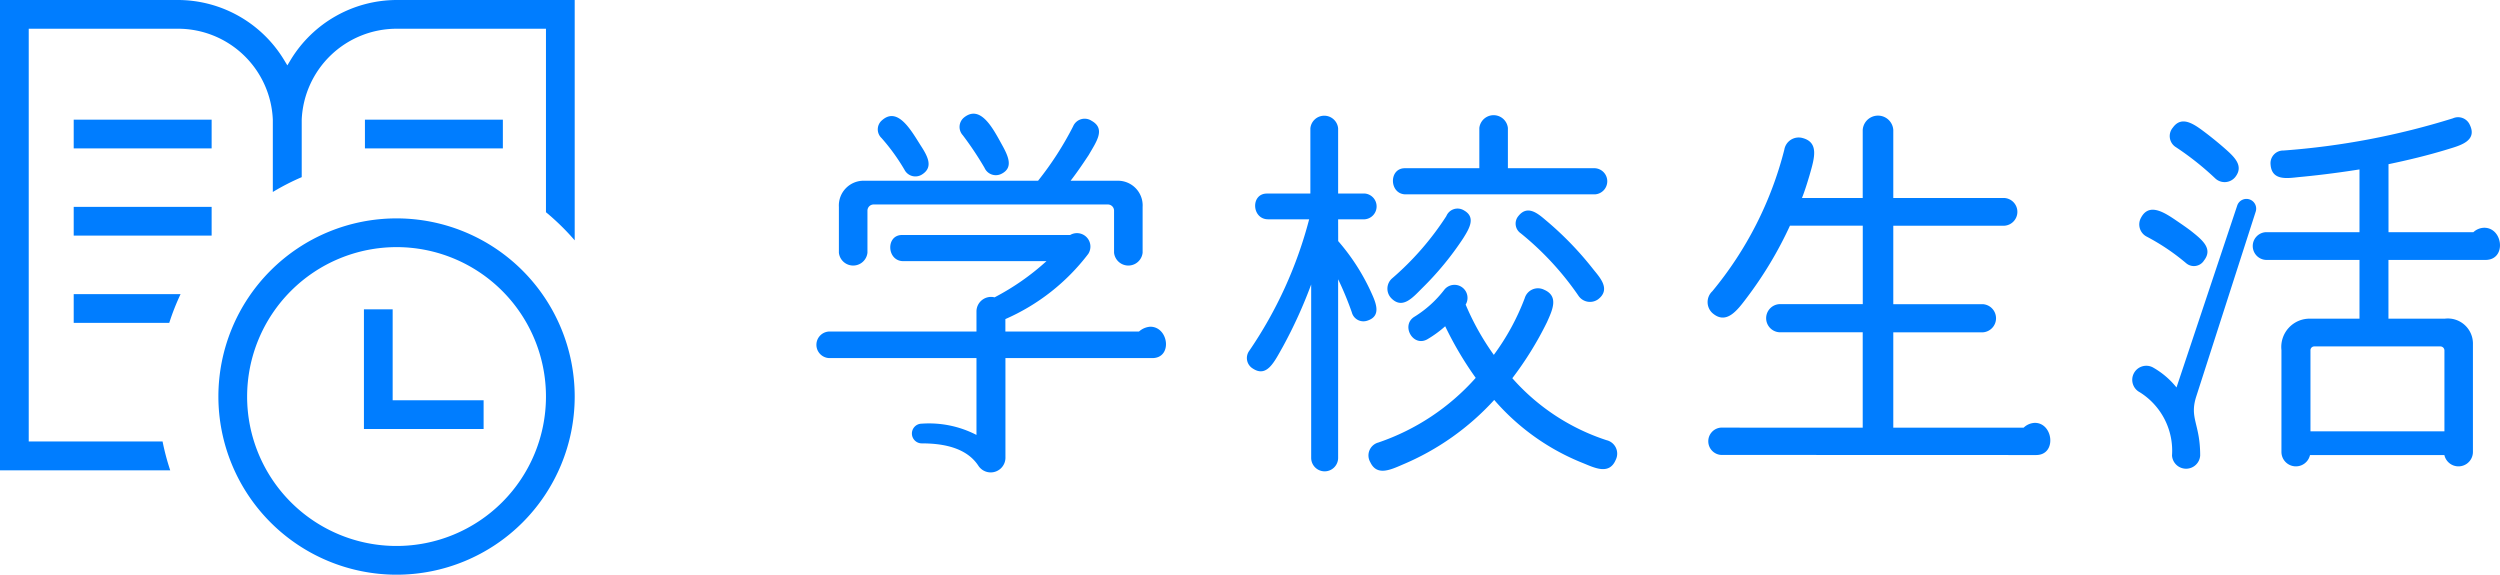 <svg xmlns="http://www.w3.org/2000/svg" width="174.004" height="40" viewBox="0 0 174.004 40">
  <defs>
    <style>
      .cls-1 {
        fill: #007dff;
      }
    </style>
  </defs>
  <g id="header_gnavi03" transform="translate(-980 -60)">
    <path id="パス_132" data-name="パス 132" class="cls-1" d="M14.728,9.056c-.616-1.12-1.484-2.8-2.632-1.876a.849.849,0,0,0-.084,1.232,22.7,22.7,0,0,1,1.512,2.268.859.859,0,0,0,1.176.42C15.54,10.68,15.2,9.9,14.728,9.056Zm-5.572,2.1c.812-.5.448-1.232-.084-2.044C8.4,8.048,7.476,6.4,6.384,7.376a.827.827,0,0,0-.028,1.232,13.917,13.917,0,0,1,1.6,2.212A.853.853,0,0,0,9.156,11.156ZM24.528,13.4a1.718,1.718,0,0,0-1.764-1.82H19.516c.476-.616.868-1.2,1.26-1.792.532-.924,1.2-1.82.2-2.38a.872.872,0,0,0-1.288.392,22.4,22.4,0,0,1-2.436,3.78H5.18A1.724,1.724,0,0,0,3.388,13.4v3.192a1,1,0,0,0,1.988,0v-2.94a.431.431,0,0,1,.42-.42H22.12a.431.431,0,0,1,.42.42v2.94a1,1,0,0,0,1.988,0ZM25.2,23.924c1.428,0,1.148-2.184-.14-2.184a1.3,1.3,0,0,0-.784.336h-9.3v-.868a14.575,14.575,0,0,0,5.768-4.536.936.936,0,0,0-1.26-1.316H7.784c-1.148,0-1.064,1.82.084,1.82h9.968a17.143,17.143,0,0,1-3.612,2.52,1.014,1.014,0,0,0-1.26.98v1.4H2.688a.925.925,0,0,0,.056,1.848h10.22v5.348a7.192,7.192,0,0,0-3.808-.784.686.686,0,1,0,0,1.372c1.316,0,3.08.224,3.948,1.568a1.026,1.026,0,0,0,1.876-.616V23.924ZM56,12.528a.911.911,0,0,0,0-1.82H49.952v-2.8a1,1,0,0,0-1.988,0v2.8h-5.18c-1.148,0-1.092,1.82.056,1.82ZM38.136,14.264h1.848a.9.9,0,0,0,.028-1.792H38.136V7.936a.97.97,0,0,0-1.932,0v4.536H33.18c-1.148,0-1.064,1.792.084,1.792H36.12a29.33,29.33,0,0,1-4.172,9.156.852.852,0,0,0,.252,1.232c.98.644,1.484-.448,2.1-1.54A32.644,32.644,0,0,0,36.26,18.8V30.868a.938.938,0,0,0,1.876,0V18.436a22.587,22.587,0,0,1,.952,2.3.833.833,0,0,0,1.064.588c1.092-.336.56-1.372.2-2.156a14.729,14.729,0,0,0-2.212-3.388Zm8.764-.616a.843.843,0,0,0-1.232.392,20.067,20.067,0,0,1-3.78,4.34.95.95,0,0,0-.056,1.372c.784.812,1.512-.056,2.156-.7a21.171,21.171,0,0,0,2.856-3.472C47.264,14.908,47.74,14.124,46.9,13.648Zm9.324,6.188c.924-.7.112-1.54-.336-2.1a22.734,22.734,0,0,0-3.276-3.388c-.56-.476-1.288-1.12-1.932-.308a.817.817,0,0,0,.168,1.2,20.532,20.532,0,0,1,4.032,4.368A.967.967,0,0,0,56.224,19.836Zm1.232,11.172a.962.962,0,0,0-.644-1.372,14.91,14.91,0,0,1-6.552-4.312,23.5,23.5,0,0,0,2.408-3.892c.392-.868.84-1.82-.2-2.268a.96.96,0,0,0-1.344.588A16.393,16.393,0,0,1,48.972,23.7a17.985,17.985,0,0,1-1.96-3.5.907.907,0,0,0-1.484-1.036,7.747,7.747,0,0,1-2.072,1.876c-.98.588-.112,2.156.9,1.568a7.806,7.806,0,0,0,1.232-.9A24.083,24.083,0,0,0,47.712,25.3,15.924,15.924,0,0,1,40.936,29.8a.931.931,0,0,0-.56,1.372c.448.952,1.344.56,2.24.168A18.114,18.114,0,0,0,49,26.836a15.961,15.961,0,0,0,6.188,4.4C56,31.568,57.008,32.072,57.456,31.008Zm29.26-.336c1.456,0,1.2-2.24-.084-2.24a1.177,1.177,0,0,0-.784.336H76.776V22.132h6.216a.982.982,0,0,0,.028-1.96H76.776v-5.46h7.7A.967.967,0,0,0,84.5,12.78H76.776V8.048a1.066,1.066,0,0,0-2.128,0V12.78H70.42c.2-.5.364-1.036.532-1.6.336-1.176.672-2.268-.5-2.576a1.014,1.014,0,0,0-1.26.812,25.145,25.145,0,0,1-5.012,9.856,1.035,1.035,0,0,0,0,1.512c.952.84,1.708-.14,2.38-1.036a27.015,27.015,0,0,0,3.024-5.04h5.068v5.46h-5.8a.981.981,0,0,0,.028,1.96h5.768v6.636H64.764a.953.953,0,0,0,.028,1.9Zm31.276-13.58c1.484,0,1.232-2.24-.084-2.24a1.134,1.134,0,0,0-.756.308h-5.908V10.428c1.344-.28,2.744-.616,4.116-1.036.812-.252,2.1-.56,1.54-1.708a.891.891,0,0,0-1.176-.448,52.353,52.353,0,0,1-11.788,2.24.884.884,0,0,0-.9.98c.084,1.148,1.176.952,1.988.868.924-.084,2.436-.252,4.2-.532V15.16H102.7a.967.967,0,0,0,.056,1.932h6.468V21.18h-3.416a1.972,1.972,0,0,0-2.016,2.184v7.084a1.006,1.006,0,0,0,1.988.224h9.352a1.006,1.006,0,0,0,1.988-.224V22.972a1.748,1.748,0,0,0-1.96-1.792h-3.92V17.092Zm-17.416-5.768c.616-.784-.056-1.4-.756-2.016-.448-.392-.868-.728-1.232-1.008-.812-.616-1.708-1.316-2.352-.42a.908.908,0,0,0,.224,1.372,20.232,20.232,0,0,1,2.716,2.156A.951.951,0,0,0,100.576,11.324ZM102,13.732a.677.677,0,1,0-1.288-.42L96.488,25.968a5.669,5.669,0,0,0-1.652-1.4.977.977,0,0,0-.9,1.736,4.8,4.8,0,0,1,2.24,4.4.982.982,0,0,0,1.96,0c0-2.212-.756-2.576-.28-4.088Zm-3.612,3.416c.672-.84-.112-1.456-.924-2.1-.336-.252-.7-.5-1.036-.728-.9-.616-1.876-1.176-2.408-.168a.953.953,0,0,0,.392,1.316,15.159,15.159,0,0,1,2.744,1.848A.831.831,0,0,0,98.392,17.148ZM115.136,29.02h-9.324V23.392a.265.265,0,0,1,.28-.28h8.764a.281.281,0,0,1,.28.28Z" transform="translate(1035 61)"/>
    <g id="header_navi_icon_学校生活" transform="translate(-40)">
      <path id="icon" class="cls-1" d="M15.2,27.6A12.4,12.4,0,1,1,27.6,40,12.411,12.411,0,0,1,15.2,27.6Zm2,0A10.4,10.4,0,1,0,27.6,17.2,10.411,10.411,0,0,0,17.2,27.6Zm-5.353,5.136H0V0H12.4a8.659,8.659,0,0,1,7.37,4.17L20,4.55l.23-.381A8.656,8.656,0,0,1,27.6,0H40V16.728a16.71,16.71,0,0,0-2-1.957V2H27.6A6.614,6.614,0,0,0,21,8.33v4a16.37,16.37,0,0,0-2.011,1.032l0-5.032A6.606,6.606,0,0,0,12.4,2H2V30.726h9.315a16.53,16.53,0,0,0,.533,2.01h0ZM25.33,29.86V21.53h2V27.86h6.33v2ZM5.13,22.47v-2h7.439a16.476,16.476,0,0,0-.788,2H5.13Zm9.6-6.07H5.13v-2h9.6v2h0ZM35,10.33H25.4v-2H35v2h0Zm-20.27,0H5.13v-2h9.6v2h0Z" transform="translate(1020 60)"/>
    </g>
  </g>
</svg>
